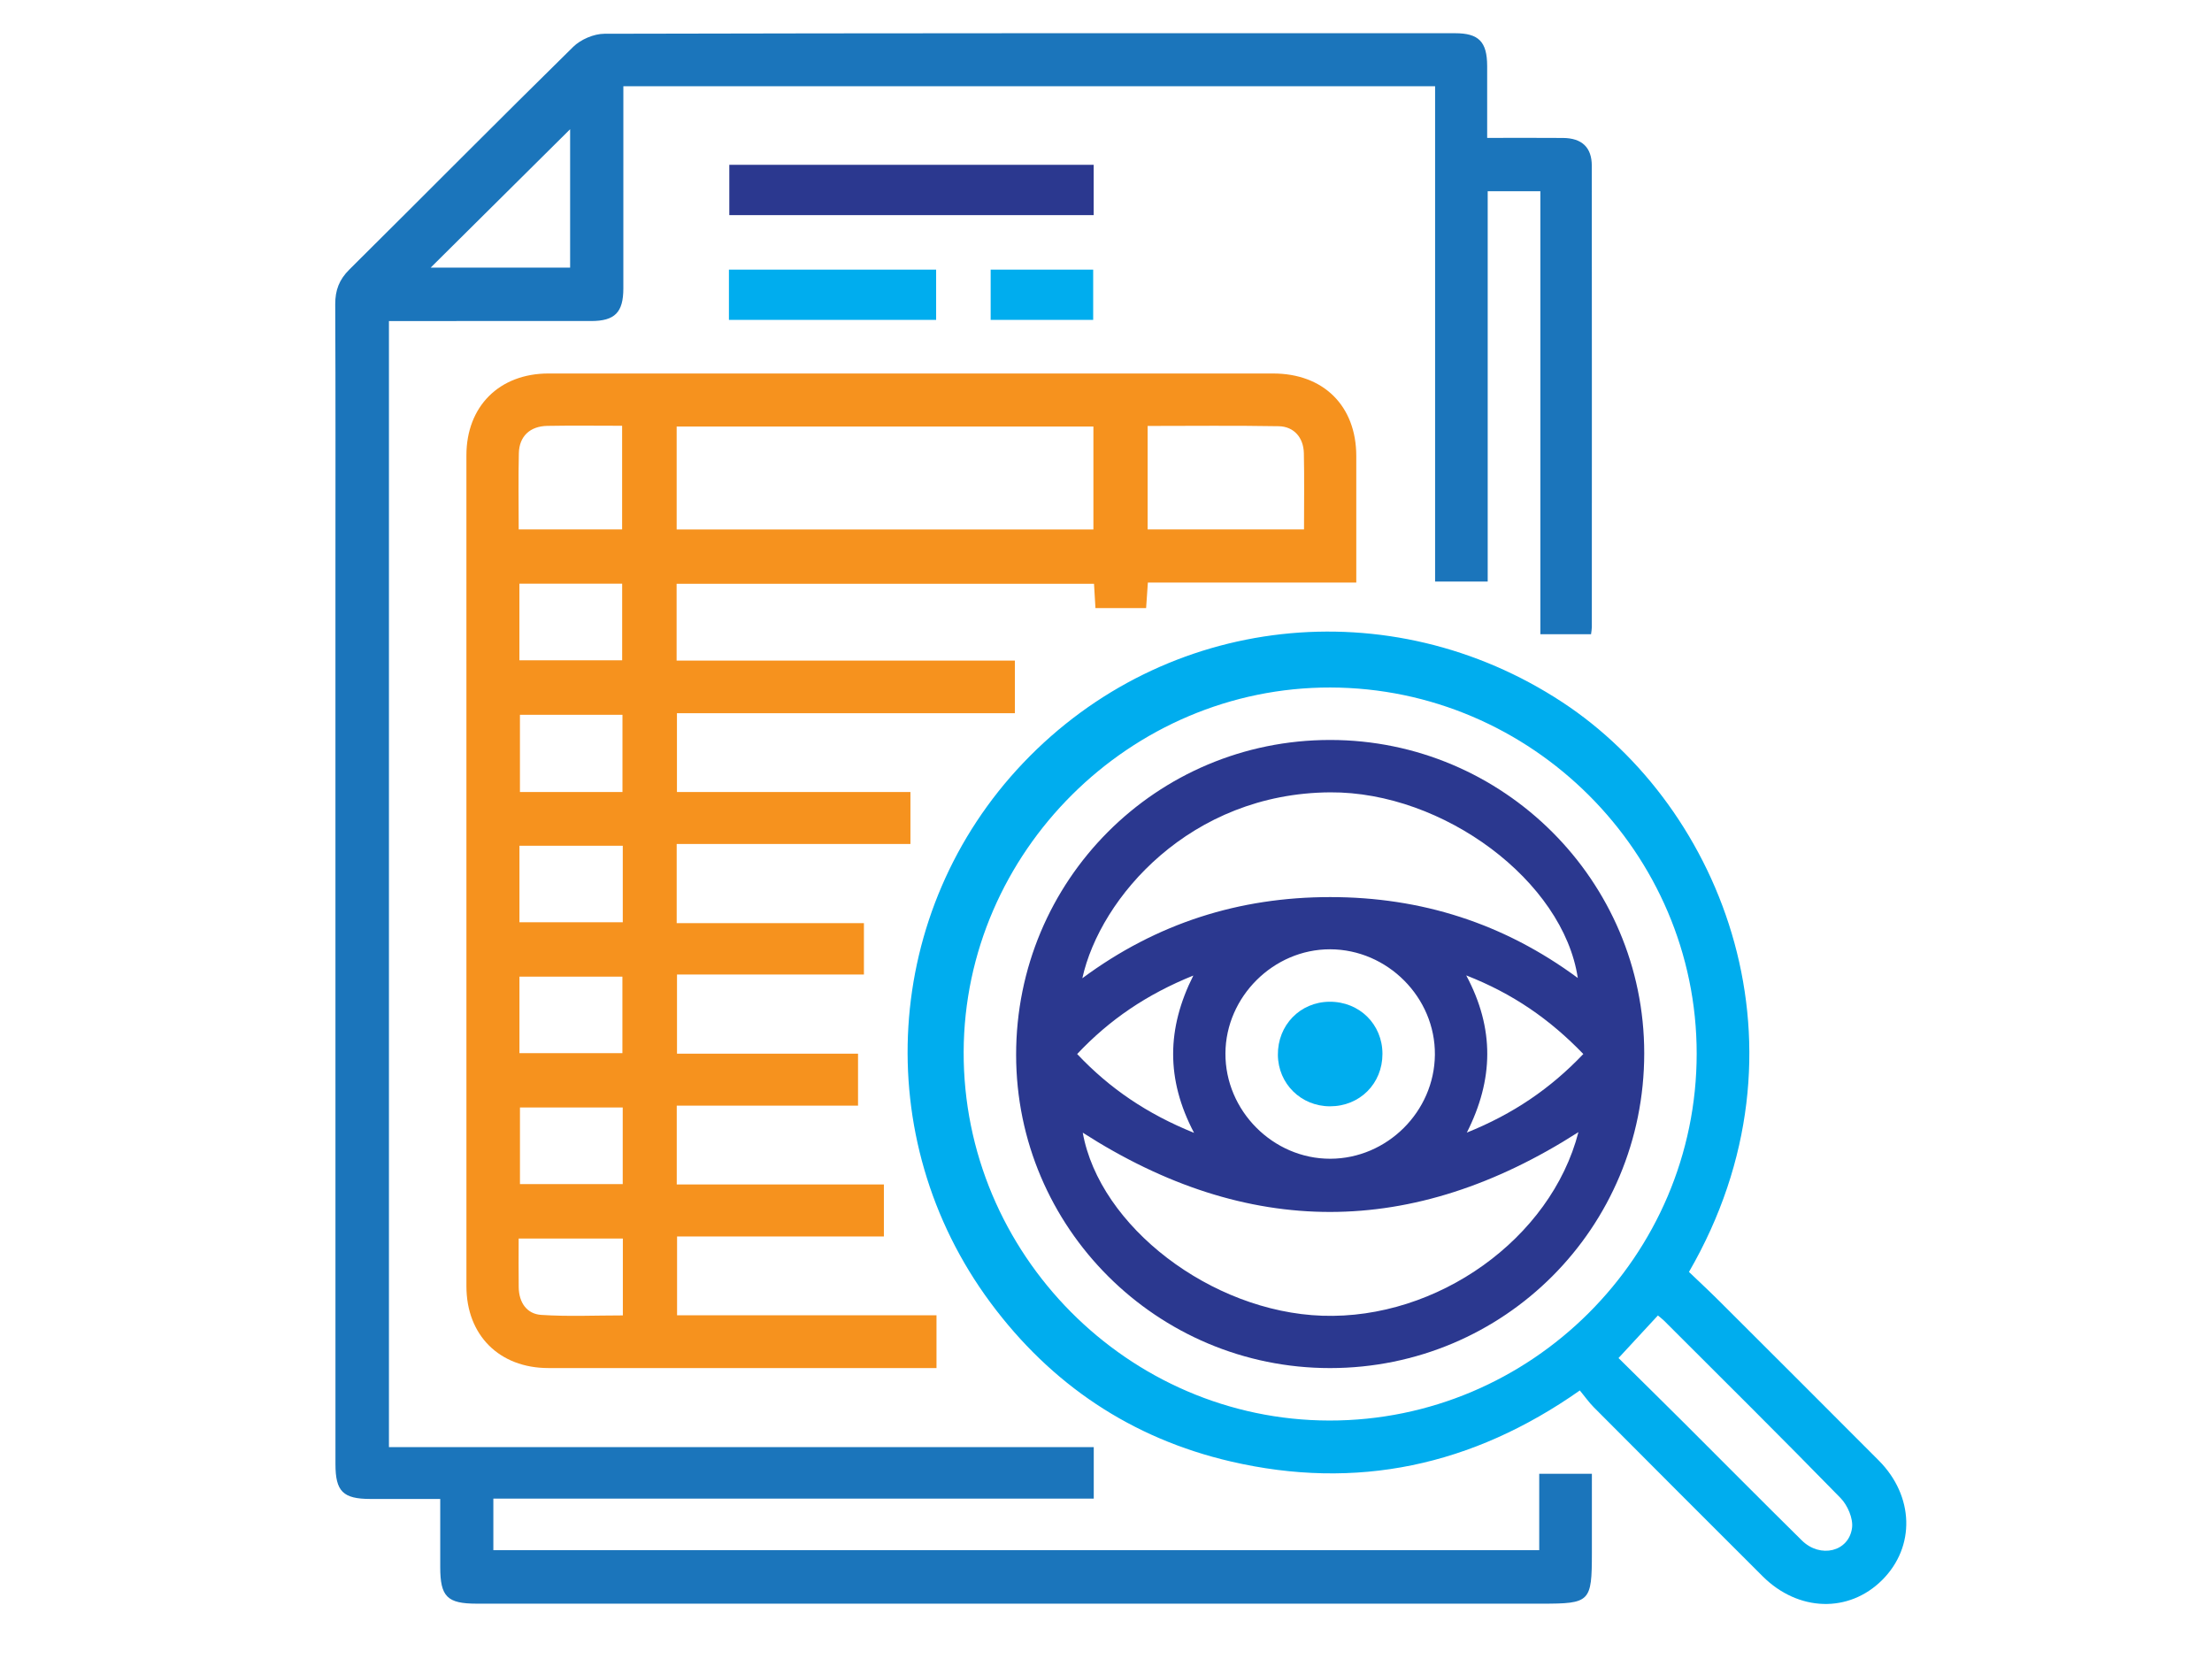 <?xml version="1.0" encoding="UTF-8"?>
<svg xmlns="http://www.w3.org/2000/svg" xmlns:xlink="http://www.w3.org/1999/xlink" version="1.1" id="Layer_1" x="0px" y="0px" width="600px" height="450px" viewBox="0 0 600 450" xml:space="preserve">
<g id="IZtZzw_1_">
	<g>
		<path fill-rule="evenodd" clip-rule="evenodd" fill="#1B75BB" d="M105.5,392.529c63.875,0,127.422,0,191.179,0    c0,4.712,0,9.088,0,13.959c-54.247,0-108.433,0-162.858,0c0,4.867,0,9.249,0,13.985c94.351,0,188.772,0,283.691,0    c0-6.765,0-13.626,0-20.714c4.867,0,9.244,0,14.284,0c0,7.134,0.003,14.313-0.001,21.494    c-0.009,13.282-0.453,13.739-13.607,13.739c-96.295,0.003-192.591,0.002-288.887-0.002c-8.003-0.001-9.885-1.895-9.889-9.902    c-0.003-6.023,0-12.047,0-18.499c-6.603,0-12.775,0.007-18.947-0.002c-7.412-0.007-9.472-2.041-9.472-9.426    c-0.006-80.321-0.006-160.641-0.007-240.961c0-24.555,0.059-49.11-0.056-73.664c-0.018-3.825,1.086-6.704,3.828-9.423    c20.269-20.104,40.35-40.398,60.715-60.403c2.055-2.018,5.608-3.546,8.471-3.553c76.917-0.19,153.836-0.154,230.754-0.146    c6.422,0.001,8.67,2.319,8.69,8.875c0.019,6.331,0.004,12.663,0.004,19.519c7.084,0,13.835-0.045,20.587,0.015    c5.104,0.045,7.787,2.555,7.791,7.532c0.039,41.713,0.02,83.427,0.01,125.14c0,0.565-0.12,1.131-0.211,1.935    c-4.497,0-8.873,0-13.749,0c0-39.903,0-79.889,0-120.162c-4.973,0-9.458,0-14.285,0c0,35.247,0,70.394,0,105.879    c-4.806,0-9.286,0-14.269,0c0-44.709,0-89.429,0-134.357c-73.509,0-146.524,0-220.182,0c0,1.579,0,3.137,0,4.696    c0,16.714,0.01,33.429-0.003,50.144c-0.005,6.508-2.302,8.843-8.724,8.85C142.179,87.092,124,87.081,105.5,87.081    C105.5,188.837,105.5,290.355,105.5,392.529z M116.816,72.594c12.406,0,25.13,0,37.828,0c0-12.929,0-25.541,0-37.542    C142.115,47.486,129.418,60.088,116.816,72.594z"></path>
		<path fill-rule="evenodd" clip-rule="evenodd" fill="#F6921E" d="M367.89,158.022c-19.049,0-37.629,0-56.533,0    c-0.167,2.434-0.312,4.562-0.476,6.918c-4.522,0-8.903,0-13.742,0c-0.122-2.054-0.249-4.183-0.391-6.583    c-37.727,0-75.35,0-113.219,0c0,6.847,0,13.594,0,20.833c30.424,0,60.941,0,91.759,0c0,4.965,0,9.442,0,14.26    c-30.513,0-60.924,0-91.669,0c0,7.175,0,14.028,0,21.375c21.005,0,42.057,0,63.335,0c0,4.859,0,9.236,0,14.106    c-21.036,0-42.087,0-63.403,0c0,7.339,0,14.19,0,21.463c16.945,0,33.732,0,50.787,0c0,4.779,0,9.145,0,13.938    c-16.791,0-33.572,0-50.703,0c0,7.264,0,14.118,0,21.469c16.224,0,32.544,0,49.105,0c0,4.859,0,9.236,0,14.105    c-16.256,0-32.576,0-49.174,0c0,7.337,0,14.188,0,21.377c18.694,0,37.273,0,56.187,0c0,4.804,0,9.285,0,14.108    c-18.576,0-37.154,0-56.101,0c0,7.174,0,14.027,0,21.378c23.273,0,46.691,0,70.372,0c0,4.856,0,9.234,0,14.323    c-1.441,0-2.99,0.001-4.54,0c-33.572-0.001-67.146,0.005-100.718-0.009c-13.321-0.005-22.246-8.899-22.248-22.187    c-0.011-75.131-0.013-150.262-0.004-225.394c0.002-13.289,8.933-22.19,22.256-22.193c65.519-0.011,131.038-0.012,196.556,0.001    c13.684,0.003,22.54,8.8,22.562,22.356C367.905,134.902,367.89,146.137,367.89,158.022z M183.542,115.693    c0,9.434,0,18.65,0,27.928c37.869,0,75.479,0,113.042,0c0-9.514,0-18.731,0-27.928    C258.745,115.693,221.242,115.693,183.542,115.693z M311.294,143.592c14.296,0,28.244,0,42.417,0    c0-7.104,0.111-13.893-0.042-20.676c-0.097-4.234-2.701-7.232-6.83-7.307c-11.778-0.21-23.562-0.073-35.545-0.073    C311.294,125.049,311.294,134.161,311.294,143.592z M140.694,143.595c9.756,0,18.971,0,28.055,0c0-9.538,0-18.755,0-28.107    c-7.014,0-13.665-0.093-20.311,0.032c-4.682,0.088-7.588,2.827-7.701,7.388C140.571,129.69,140.694,136.478,140.694,143.595z     M168.928,229.413c-9.608,0-18.819,0-28.031,0c0,7.072,0,13.812,0,20.753c9.427,0,18.636,0,28.031,0    C168.928,243.175,168.928,236.434,168.928,229.413z M168.843,214.826c0-7.223,0-14.068,0-20.934c-9.485,0-18.695,0-27.809,0    c0,7.165,0,14.012,0,20.934C150.39,214.826,159.39,214.826,168.843,214.826z M140.886,179.099c9.569,0,18.78,0,27.875,0    c0-7.17,0-14.019,0-20.782c-9.462,0-18.568,0-27.875,0C140.886,165.292,140.886,172.032,140.886,179.099z M140.897,285.667    c9.426,0,18.636,0,27.928,0c0-7.1,0-13.945,0-20.753c-9.504,0-18.714,0-27.928,0C140.897,271.985,140.897,278.725,140.897,285.667    z M168.913,300.4c-9.561,0-18.772,0-27.874,0c0,7.168,0,14.017,0,20.783c9.466,0,18.572,0,27.874,0    C168.913,314.209,168.913,307.468,168.913,300.4z M168.949,335.958c-9.701,0-18.917,0-28.262,0c0,4.654-0.05,8.939,0.014,13.222    c0.061,4.08,2.145,7.224,6.117,7.486c7.301,0.479,14.656,0.137,22.13,0.137C168.949,349.619,168.949,342.876,168.949,335.958z"></path>
		<path fill-rule="evenodd" clip-rule="evenodd" fill="#00ADEE" d="M458.128,345.008c2.65,2.539,5.456,5.137,8.161,7.835    c14.449,14.411,28.89,28.833,43.297,43.285c9.626,9.656,10.004,23.402,0.965,32.435c-9.037,9.029-22.774,8.637-32.434-0.997    c-15.288-15.249-30.544-30.527-45.78-45.825c-1.35-1.355-2.462-2.95-3.81-4.584c-29.164,20.497-60.63,27.175-94.696,19.26    c-26.908-6.252-48.71-20.881-65.16-43.068c-33.108-44.659-29.254-106.393,8.914-146.449c38.552-40.459,99.5-47.093,146.204-16.425    C467.401,219.111,493.186,284.432,458.128,345.008z M360.852,186.484c-54.26-0.105-99.278,44.614-99.462,98.8    c-0.187,54.79,44.593,99.957,99.176,100.032c54.799,0.075,99.631-44.684,99.655-99.494    C460.246,231.351,415.472,186.589,360.852,186.484z M439.018,368.367c5.871,5.805,11.655,11.488,17.398,17.213    c10.783,10.749,21.495,21.573,32.336,32.264c4.979,4.912,12.75,3.091,13.611-3.424c0.338-2.554-1.221-6.142-3.118-8.086    c-15.793-16.188-31.868-32.103-47.864-48.093c-0.486-0.486-1.05-0.894-1.68-1.424    C446.125,360.686,442.741,364.341,439.018,368.367z"></path>
		<path fill-rule="evenodd" clip-rule="evenodd" fill="#2B388F" d="M197.822,44.709c33.126,0,65.868,0,98.838,0    c0,4.573,0,8.945,0,13.646c-32.832,0-65.679,0-98.838,0C197.822,53.955,197.822,49.479,197.822,44.709z"></path>
		<path fill-rule="evenodd" clip-rule="evenodd" fill="#00ADEE" d="M197.721,86.774c0-4.677,0-9.045,0-13.639    c18.748,0,37.292,0,56.203,0c0,4.372,0,8.849,0,13.639C235.384,86.774,216.734,86.774,197.721,86.774z"></path>
		<path fill-rule="evenodd" clip-rule="evenodd" fill="#00ADEE" d="M268.714,86.764c0-4.656,0-9.02,0-13.62    c9.273,0,18.357,0,27.809,0c0,4.352,0,8.822,0,13.62C287.471,86.764,278.283,86.764,268.714,86.764z"></path>
		<path fill-rule="evenodd" clip-rule="evenodd" fill="#2B388F" d="M360.792,371.089c-46.975,0.022-85.155-38.068-85.172-84.971    c-0.018-47.308,37.983-85.406,85.181-85.403c46.952,0.003,85.198,38.157,85.192,84.987    C445.988,333.024,408.027,371.066,360.792,371.089z M428.146,307.089c-44.979,28.829-89.721,28.855-134.452,0.144    c4.561,25.415,34.808,48.616,64.96,49.656C389.902,357.967,420.687,335.979,428.146,307.089z M293.58,265.349    c20.157-14.944,42.58-22.013,67.214-22.016c24.64-0.003,47.062,7.076,67.178,21.942c-3.933-26.244-36.387-50.544-67.169-50.353    C322.917,215.159,298.424,243.401,293.58,265.349z M360.786,257.493c-15.335-0.029-28.302,12.853-28.39,28.204    c-0.089,15.566,12.898,28.637,28.43,28.611c15.404-0.026,28.244-12.783,28.387-28.203    C389.354,270.582,376.381,257.523,360.786,257.493z M323.885,307.283c-7.655-14.559-7.403-28.334-0.196-42.671    c-12.593,5.081-22.693,11.929-31.511,21.289C301.028,295.274,311.134,302.132,323.885,307.283z M429.473,285.898    c-9.076-9.412-19.084-16.366-31.761-21.325c7.731,14.476,7.429,28.279,0.162,42.641    C410.415,302.169,420.516,295.306,429.473,285.898z"></path>
		<path fill-rule="evenodd" clip-rule="evenodd" fill="#00ADEE" d="M360.649,271.72c8.083-0.052,14.331,6.105,14.338,14.134    c0.009,8.081-6.161,14.243-14.245,14.23c-7.845-0.014-14.031-6.109-14.118-13.914C346.534,278.073,352.65,271.771,360.649,271.72z    "></path>
	</g>
</g>
</svg>

